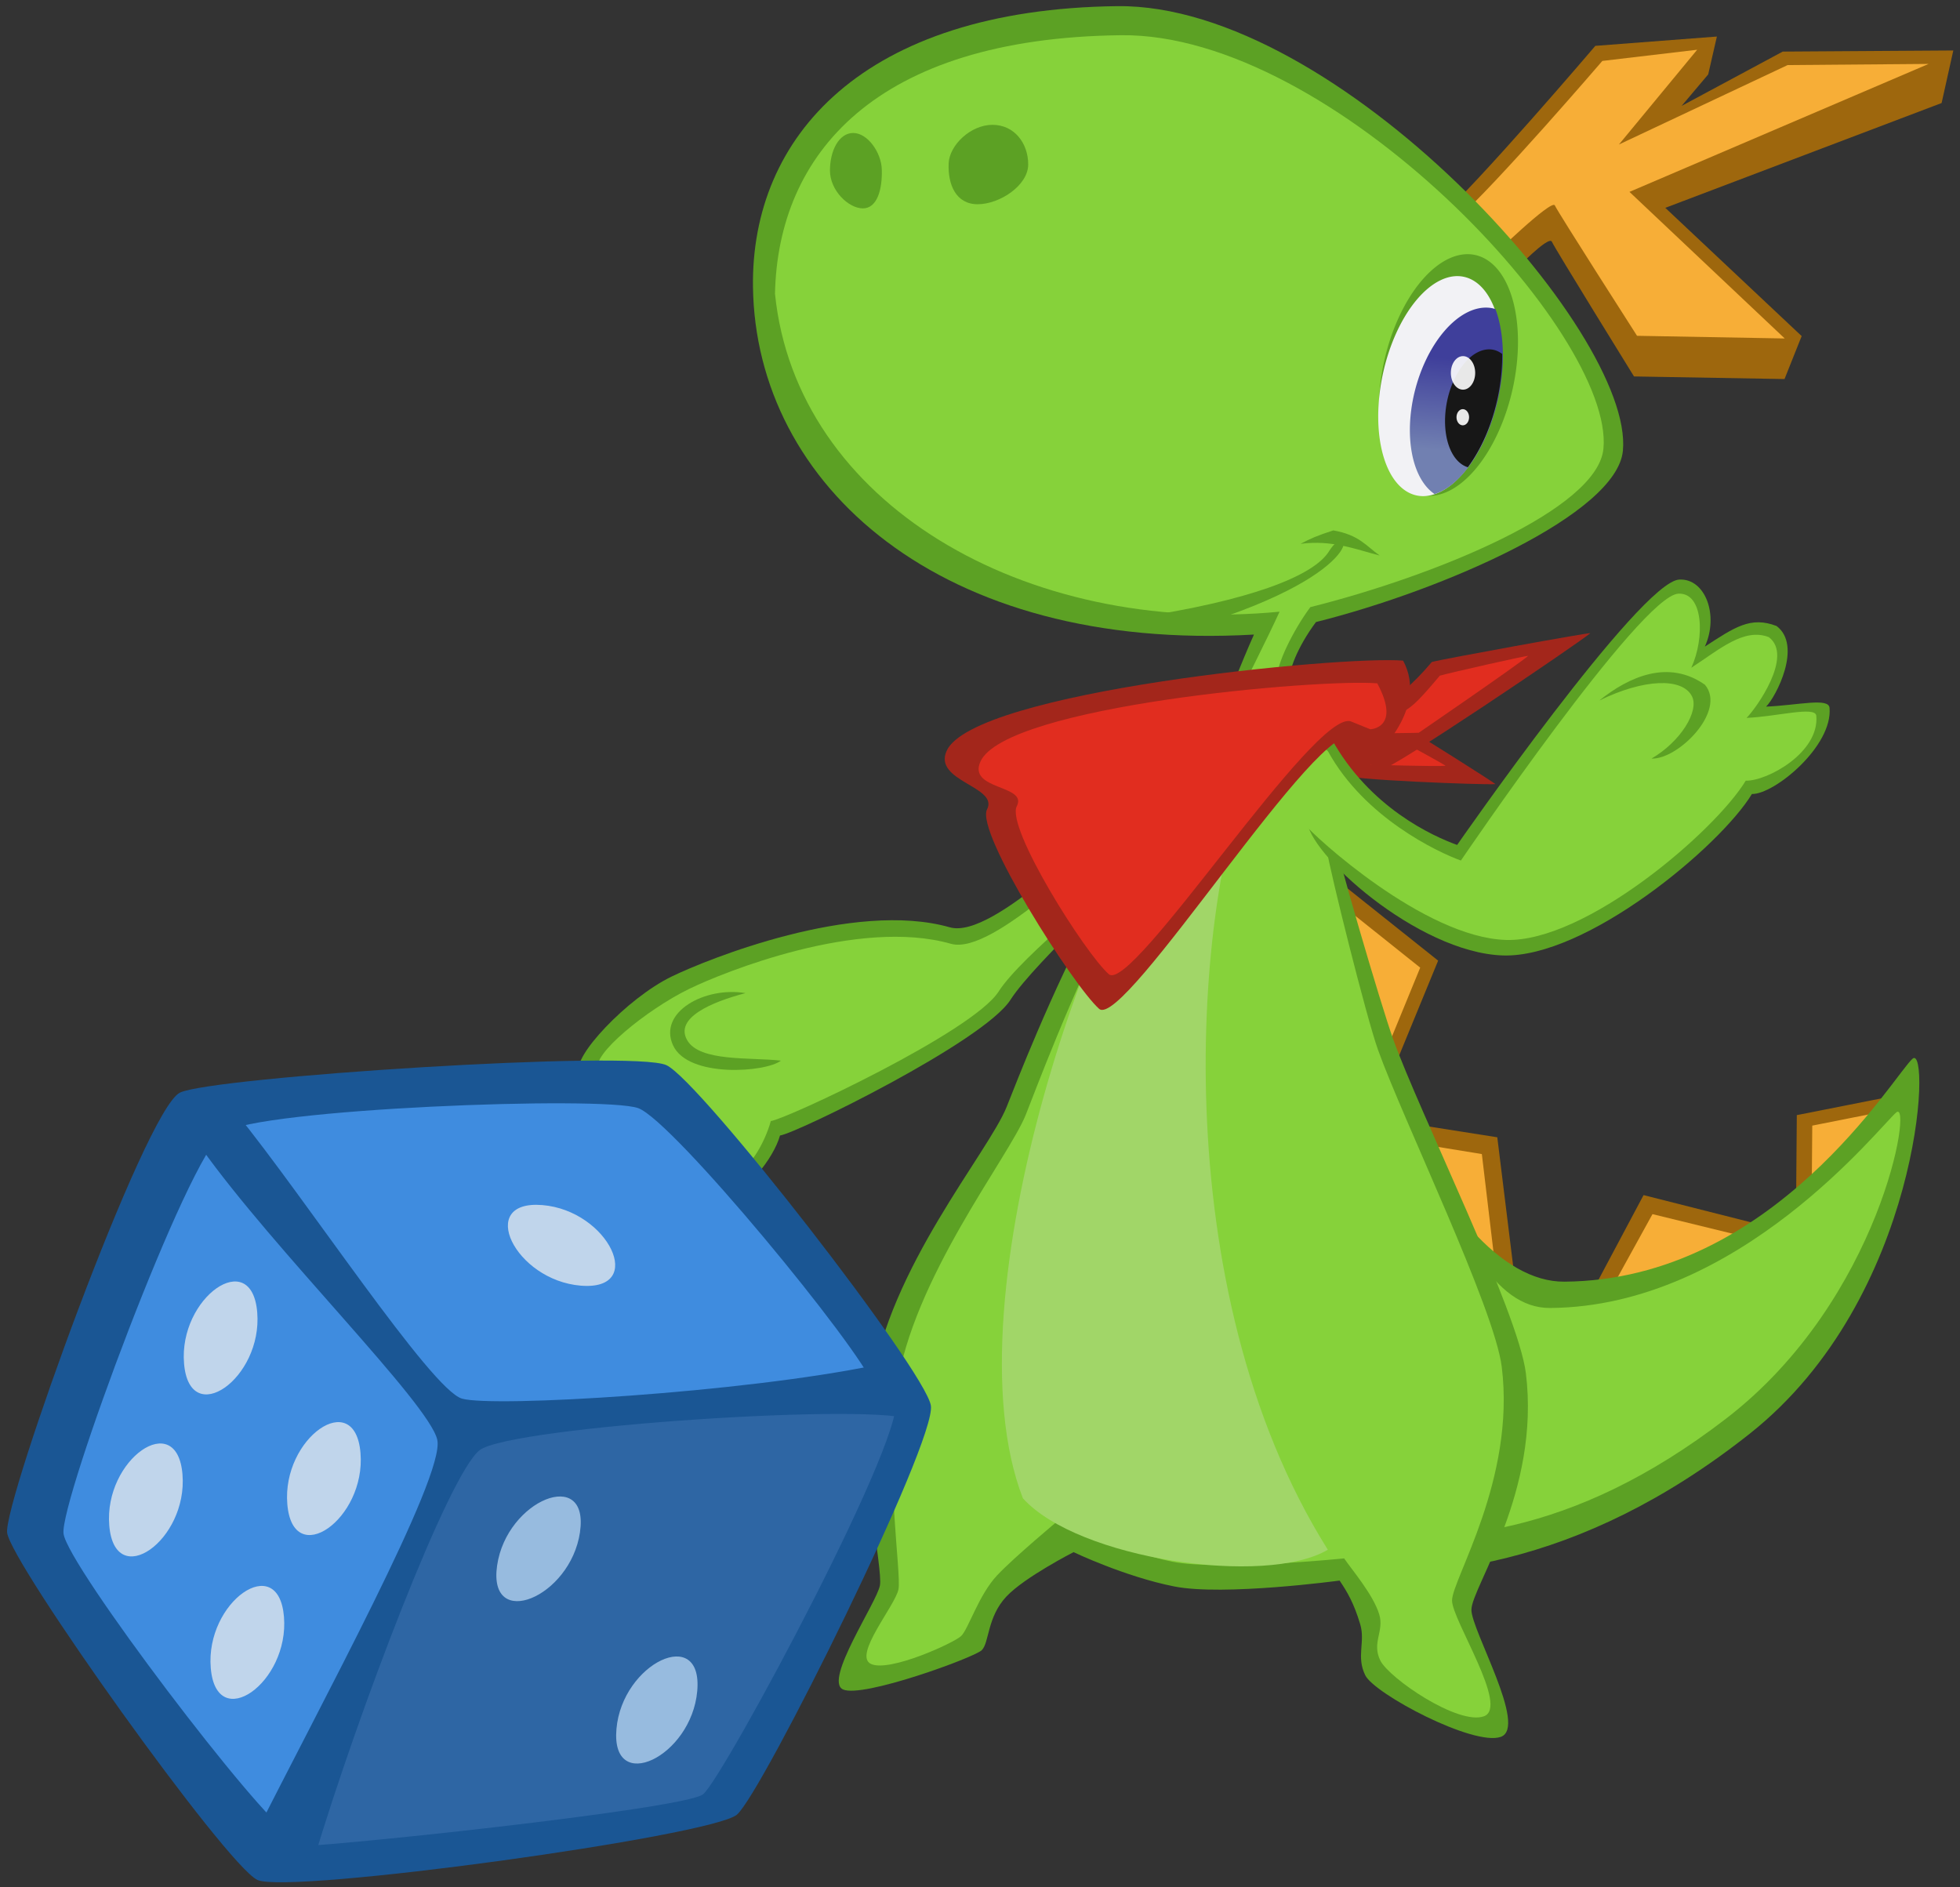 <svg xmlns:dc="http://purl.org/dc/elements/1.1/" xmlns:cc="http://creativecommons.org/ns#" xmlns:rdf="http://www.w3.org/1999/02/22-rdf-syntax-ns#" xmlns="http://www.w3.org/2000/svg" xmlns:xlink="http://www.w3.org/1999/xlink" width="318.212" height="306.411" viewBox="0 0 318.212 306.411" id="svg4250" version="1.1"><rect x="0" y="0" width="318.212" height="306.411" fill="#333333" stroke="none"/><defs id="defs4252"><linearGradient id="linearGradient6192"><stop id="stop6194" offset="0" style="stop-color:#3f3f9b;stop-opacity:1"/><stop id="stop6196" offset="1" style="stop-color:#7180b1;stop-opacity:1"/></linearGradient><linearGradient xlink:href="#linearGradient6192" id="linearGradient1358" gradientUnits="userSpaceOnUse" gradientTransform="matrix(1.171 0 0 1.171 -54.713 -54.565)" x1="349.336" y1="137.749" x2="347.701" y2="157.809"/></defs><g id="layer2" style="display:inline" transform="translate(-673.168 396.141)"><g style="display:inline;stroke:#696da3;stroke-width:.667;stroke-opacity:1" id="g5453-5" transform="matrix(.639 0 0 .639 684.67 -405.976)"><g id="layer2-2-9" style="stroke-width:.667"><path id="path4240-5-3-2-1-2" d="m438.335 321.47.187-22.742 27.045-5.35z" style="fill:#9e670d;fill-opacity:1;fill-rule:evenodd;stroke:none;stroke-width:1px;stroke-linecap:butt;stroke-linejoin:miter;stroke-opacity:1"/><path id="path4240-56-9-2-2" d="m442.32 317.247.129-15.854 18.8-3.729z" style="fill:#f7ae37;fill-opacity:1;fill-rule:evenodd;stroke:none;stroke-width:1px;stroke-linecap:butt;stroke-linejoin:miter;stroke-opacity:1"/><path id="path4240-5-3-2-8" d="m384.467 347.454 15.12-28.404 31.626 8.014z" style="fill:#9e670d;fill-opacity:1;fill-rule:evenodd;stroke:none;stroke-width:1px;stroke-linecap:butt;stroke-linejoin:miter;stroke-opacity:1"/><path id="path4240-56-9-9" d="m390.961 343.631 10.89-19.746 22.779 5.57z" style="fill:#f7ae37;fill-opacity:1;fill-rule:evenodd;stroke:none;stroke-width:1px;stroke-linecap:butt;stroke-linejoin:miter;stroke-opacity:1"/><path id="path4240-5-3-7" d="m328.005 298.94 34.417 5.418 4.502 36.533z" style="fill:#9e670d;fill-opacity:1;fill-rule:evenodd;stroke:none;stroke-width:1px;stroke-linecap:butt;stroke-linejoin:miter;stroke-opacity:1"/><path id="path4240-56-3" d="m332.111 304.32 26.388 4.303 3.452 29.018z" style="fill:#f7ae37;fill-opacity:1;fill-rule:evenodd;stroke:none;stroke-width:1px;stroke-linecap:butt;stroke-linejoin:miter;stroke-opacity:1"/><path id="path4240-5-6" d="m317.46 235.616 29.933 23.861-16.866 41.042z" style="fill:#9e670d;fill-opacity:1;fill-rule:evenodd;stroke:none;stroke-width:1px;stroke-linecap:butt;stroke-linejoin:miter;stroke-opacity:1"/><path id="path4240-1" d="m320.657 243.546 22.18 17.711-12.497 30.464z" style="fill:#f7ae37;fill-opacity:1;fill-rule:evenodd;stroke:none;stroke-width:1px;stroke-linecap:butt;stroke-linejoin:miter;stroke-opacity:1"/><path id="path4223-2" d="M335.573 293.34c11.546 28.425 27.991 47.814 43.865 47.703 53.318-.37 83.796-52.6 88.5-56.655 4.705-4.056 2.317 60.695-41.386 95.293-43.703 34.598-83.06 37.83-112.794 34.84-37.142-4.208-21.172-95.911 21.815-121.18z" style="fill:#5ca124;fill-opacity:1;fill-rule:evenodd;stroke:none;stroke-width:1px;stroke-linecap:butt;stroke-linejoin:miter;stroke-opacity:1"/><path id="path4223-7-9" d="M342.294 303.933c10.425 24.926 19.218 43.894 33.551 43.797 48.144-.324 83.714-46.137 87.961-49.694 4.248-3.557-3.837 47.501-43.299 77.84-39.461 30.34-71.71 31.963-98.559 29.342-33.537-3.69-18.469-79.125 20.346-101.285z" style="fill:#86d23a;fill-opacity:1;fill-rule:evenodd;stroke:none;stroke-width:1px;stroke-linecap:butt;stroke-linejoin:miter;stroke-opacity:1"/><path id="path4162-6-3" d="M300.825 201.962c11.707.728 18.78 18.018 19.553 23.464.772 5.446 12.429 45.205 15.567 53.957 6.724 18.753 31.797 69.261 33.738 84.903 3.733 30.082-13.807 54.4-13.835 60.122-.025 5.22 14.373 29.855 7.46 32.295-6.912 2.44-32.103-10.908-34.437-15.659-2.334-4.75.067-8.455-1.275-12.952-1.588-5.321-3.264-8.18-5.24-11.102 0 0-29.492 3.993-42.06 1.488-12.57-2.505-25.526-8.71-25.526-8.71s-12.436 6.353-17.049 11.254c-4.957 5.268-4.354 11.813-6.293 13.671-1.939 1.859-30.353 12.25-35.255 9.955-4.901-2.295 8.583-22.058 9.39-26.405.809-4.347-5.18-29.13-2.082-50.741 4.27-29.782 29.67-59.37 34.267-70.828 4.597-11.457 35.426-92.643 63.077-94.712z" style="display:inline;fill:#5ca124;fill-opacity:1;fill-rule:evenodd;stroke:none;stroke-width:1px;stroke-linecap:butt;stroke-linejoin:miter;stroke-opacity:1"/><path id="path4162-3-1" d="M306.612 196.578c20.743-1.443 11.758 29.594 12.49 34.758.733 5.164 10.046 42.532 13.022 50.832 6.376 17.783 29.59 65.686 31.431 80.52 3.54 28.525-12.604 53.93-12.63 59.357-.024 4.95 14.631 27.126 8.076 29.44s-24.094-9.692-26.308-14.197c-2.213-4.505 1.018-7.404-.255-11.669-1.506-5.046-7.054-11.49-8.928-14.26 0 0-31.734 3.21-43.653.834-11.918-2.375-28.789-10.626-28.789-10.626s-11.34 9.435-15.713 14.082c-4.702 4.995-7.309 13.664-9.148 15.427-1.839 1.762-18.26 9.279-22.908 7.103s6.214-14.868 6.98-18.99c.767-4.122-3.463-30.237-.526-50.73 4.048-28.241 28.504-58.938 32.863-69.803 4.359-10.864 36.16-97.919 63.996-102.078z" style="display:inline;fill:#86d23a;fill-opacity:1;fill-rule:evenodd;stroke:none;stroke-width:1px;stroke-linecap:butt;stroke-linejoin:miter;stroke-opacity:1"/><path id="path4187-9" d="M299.973 210.387c-14.31 33.208-22.643 131.84 19.392 198.764-15.718 9.35-63.535 2.437-77.477-13.073-19.711-50.934 19.944-160.606 41.459-181.86 14.562-14.388 16.626-3.83 16.626-3.83z" style="fill:#a1d668;fill-opacity:1;fill-rule:evenodd;stroke:none;stroke-width:1px;stroke-linecap:butt;stroke-linejoin:miter;stroke-opacity:1"/><path id="path4329-7-4" d="M278.589 227.515c-6.73 7.933-33.624 32.182-39.858 41.916-6.808 10.632-54.492 33.963-58.552 34.474-1.61 5.843-8.928 14.995-13.646 14.995-4.719 0-6.767-14.953-6.767-14.953s-13.205 8.817-16.424 6.09c-2.94-2.49-1.987-10.144-.009-17.662-4.104 1.404-10.694.846-14.073-4.65-2.143-3.485 11.955-18.655 23.406-24.218 8.92-4.333 46.206-19.45 70.644-12.501 11.402 3.241 38.672-26.718 46.116-29.005 7.444-2.288 9.163 5.514 9.163 5.514z" style="fill:#5ca124;fill-opacity:1;fill-rule:evenodd;stroke:none;stroke-width:1px;stroke-linecap:butt;stroke-linejoin:miter;stroke-opacity:1"/><path id="path4329-78" d="M271.864 232.19c-6.466 7.62-30.172 25.81-36.16 35.16-6.541 10.214-53.958 32.396-57.858 32.886-1.546 5.614-6.014 13.72-10.547 13.72s-5.657-15.117-5.657-15.117-12.12 9.432-15.212 6.812c-2.824-2.392-1.119-9.89.78-17.112-3.942 1.35-9.896 3.746-13.142-1.534-2.058-3.348 12.104-15.043 23.105-20.387 8.569-4.163 42.94-18.103 66.417-11.428 10.953 3.114 37.056-25.118 44.206-27.315 7.151-2.198 4.854.372 4.854.372z" style="fill:#86d23a;fill-opacity:1;fill-rule:evenodd;stroke:none;stroke-width:1px;stroke-linecap:butt;stroke-linejoin:miter;stroke-opacity:1"/><path id="path4346-4" d="M152.996 280.977c3.83 8.41 23.692 6.877 27.401 3.909-7.633-.9-20.678.367-23.83-5.241-3.153-5.608 6.095-9.625 14.847-11.914-10.325-1.753-22.248 4.836-18.418 13.246z" style="fill:#5ca124;fill-opacity:1;fill-rule:evenodd;stroke:none;stroke-width:1px;stroke-linecap:butt;stroke-linejoin:miter;stroke-opacity:1"/></g><g style="display:inline;stroke-width:.667" id="layer5-8-0"><path id="path6276-4-3" d="M347.311 71.029c10.27-9.066 40.022-43.987 40.022-43.987l30.883-2.367-2.208 9.623-6.752 7.999 25.694-13.8 43.335-.283-2.972 13.356L405.11 68.2l34.644 32.586-4.354 10.916-38.244-.662s-20.092-32.481-20.864-34.226c-.772-1.746-9.552 7.433-9.552 7.433z" style="fill:#9e670d;fill-opacity:1;fill-rule:evenodd;stroke:none;stroke-width:1px;stroke-linecap:butt;stroke-linejoin:miter;stroke-opacity:1"/><path id="path6276-6" d="M351.872 71.352c10.27-9.066 37.239-40.48 37.239-40.48l24.096-2.844-19.877 24.078 42.86-20.184 35.82-.29-76.004 32.513 39.447 37.247-37.526-.678s-20.11-31.382-20.882-33.127c-.772-1.746-16.393 13.46-16.393 13.46z" style="fill:#f7ae37;fill-opacity:1;fill-rule:evenodd;stroke:none;stroke-width:1px;stroke-linecap:butt;stroke-linejoin:miter;stroke-opacity:1"/><path id="path6310-9-1" d="M314.943 199.124c3.952 4.358 7.633 11.852 8.007 13.12.375 1.267 36.453 2.629 38.963 2.376.333-.033-21.264-13.65-22.73-14.349-9.124 3.07-14.695 1.22-24.24-1.147z" style="fill:#a3261b;fill-opacity:1;fill-rule:evenodd;stroke:none;stroke-width:1px;stroke-linecap:butt;stroke-linejoin:miter;stroke-opacity:1"/><path id="path6310-6-3-0" d="M322.85 202.738c2.962 3.013 7.45 6.956 7.45 6.956s16.672.497 18.95.274c.302-.03-10.456-5.902-11.788-6.52-8.282 2.714-5.947 1.382-14.612-.71z" style="fill:#e12d1f;fill-opacity:1;fill-rule:evenodd;stroke:none;stroke-width:1px;stroke-linecap:butt;stroke-linejoin:miter;stroke-opacity:1"/><path id="path6310-63" d="M312.984 205.456c8.331.582 18.548 4.541 19.948 5.446 1.4.905 49.98-31.98 53.111-34.614.415-.349-37.82 6.606-40.255 7.304-9.844 11.71-18.517 15.158-32.804 21.864z" style="fill:#a3261b;fill-opacity:1;fill-rule:evenodd;stroke:none;stroke-width:1px;stroke-linecap:butt;stroke-linejoin:miter;stroke-opacity:1"/><path id="path6310-6-2" d="M326.001 201.546c6.743.29 16.456.032 16.456.032s24.636-16.871 27.768-19.505c.415-.349-19.973 4.296-22.408 4.994-9.844 11.71-7.528 7.772-21.816 14.479z" style="fill:#e12d1f;fill-opacity:1;fill-rule:evenodd;stroke:none;stroke-width:1px;stroke-linecap:butt;stroke-linejoin:miter;stroke-opacity:1"/><path id="path6043-6-0" d="M265.872 16.954c-64.725.776-93.09 33.345-92.561 71.347.699 50.2 47.421 92.869 127.285 88.325-2.83 6.266-7.766 18.78-7.766 18.78s17.384-2.984 16.808-6.522c-.45-2.767 2.016-9.107 6.714-15.439 32.615-8.175 76.474-27.472 77.986-43.532 2.853-30.29-72.638-113.628-128.466-112.959z" style="color:#000;display:inline;overflow:visible;visibility:visible;opacity:1;fill:#5ca124;fill-opacity:1;fill-rule:nonzero;stroke:none;stroke-width:2;stroke-linecap:square;stroke-linejoin:miter;stroke-miterlimit:4;stroke-dasharray:none;stroke-dashoffset:0;stroke-opacity:1;marker:none;enable-background:accumulate"/><path id="path6043-61" d="M266.768 24.339c-62.533.75-87.11 30.354-87.864 65.682 5.356 53 63.22 87.032 128.2 80.793-2.734 6.054-10.323 21.133-10.323 21.133s10.404-1.234 9.847-4.652c-.435-2.673 3.753-11.521 8.29-17.639 31.512-7.898 73.014-24.756 74.475-40.272 2.757-29.263-68.688-105.691-122.625-105.045z" style="color:#000;display:inline;overflow:visible;visibility:visible;opacity:1;fill:#86d23a;fill-opacity:1;fill-rule:nonzero;stroke:none;stroke-width:2;stroke-linecap:square;stroke-linejoin:miter;stroke-miterlimit:4;stroke-dasharray:none;stroke-dashoffset:0;stroke-opacity:1;marker:none;enable-background:accumulate"/><path id="path6064-5" d="M270.8 172.33c28.122-4.236 44.89-10.41 48.891-16.904 5.343-8.67 11.704 5.079-33.665 19.004-12.202 3.745-15.226-2.1-15.226-2.1z" style="fill:#5ca124;fill-opacity:1;fill-rule:evenodd;stroke:none;stroke-width:1px;stroke-linecap:butt;stroke-linejoin:miter;stroke-opacity:1"/><path id="path6066-5" d="M312.447 153.568c2.483-1.338 4.3-2.11 8.313-3.41 6.57 1.16 8.296 3.914 11.778 6.383-6.279-1.621-12.053-4.006-20.091-2.973z" style="fill:#5ca124;fill-opacity:1;fill-rule:evenodd;stroke:none;stroke-width:1px;stroke-linecap:butt;stroke-linejoin:miter;stroke-opacity:1"/><path id="path6068-4" d="M243.24 57.161c0 5.364-7.276 10.124-12.837 10.124-5.56 0-7.606-5.039-7.376-10.398.197-4.605 5.574-9.781 11.135-9.781 5.56 0 9.077 4.691 9.077 10.055z" style="color:#000;display:inline;overflow:visible;visibility:visible;opacity:1;fill:#5ca124;fill-opacity:1;fill-rule:nonzero;stroke:none;stroke-width:2;stroke-linecap:square;stroke-linejoin:miter;stroke-miterlimit:4;stroke-dasharray:none;stroke-dashoffset:0;stroke-opacity:1;marker:none;enable-background:accumulate"/><path id="path6068-3-7" d="M192.872 58.726c0 5.092 4.74 9.61 8.364 9.61 3.624 0 4.957-4.783 4.807-9.87-.129-4.37-3.632-9.284-7.256-9.284-3.623 0-5.915 4.453-5.915 9.544z" style="color:#000;display:inline;overflow:visible;visibility:visible;opacity:1;fill:#5ca124;fill-opacity:1;fill-rule:nonzero;stroke:none;stroke-width:2;stroke-linecap:square;stroke-linejoin:miter;stroke-miterlimit:4;stroke-dasharray:none;stroke-dashoffset:0;stroke-opacity:1;marker:none;enable-background:accumulate"/><path id="path6086-2-6" d="M366.34 114.148a16.695 31.248 12.686 0 1-23.089 27.04 16.695 31.248 12.686 0 1-9.575-33.979 16.695 31.248 12.686 0 1 23.089-27.038 16.695 31.248 12.686 0 1 9.575 33.977z" style="color:#000;display:inline;overflow:visible;visibility:visible;opacity:1;fill:#5ca124;fill-opacity:1;fill-rule:nonzero;stroke:none;stroke-width:2;stroke-linecap:square;stroke-linejoin:miter;stroke-miterlimit:4;stroke-dasharray:none;stroke-dashoffset:0;stroke-opacity:1;marker:none;enable-background:accumulate"/><path id="path6086-5" d="M362.486 116.66a14.899 28.418 12.238 0 1-20.584 24.613 14.899 28.418 12.238 0 1-8.537-30.93 14.899 28.418 12.238 0 1 20.585-24.614 14.899 28.418 12.238 0 1 8.536 30.93z" style="color:#000;display:inline;overflow:visible;visibility:visible;opacity:1;fill:#f2f2f5;fill-opacity:1;fill-rule:nonzero;stroke:none;stroke-width:2;stroke-linecap:square;stroke-linejoin:miter;stroke-miterlimit:4;stroke-dasharray:none;stroke-dashoffset:0;stroke-opacity:1;marker:none;enable-background:accumulate"/><path id="path6086-1-6" d="M360.155 93.57a14.262 24.967 14.535 0 0-18.797 21.65 14.262 24.967 14.535 0 0 5.128 25.705 14.899 28.418 12.238 0 0 16.166-24.335 14.899 28.418 12.238 0 0-.693-22.654 14.262 24.967 14.535 0 0-.798-.231 14.262 24.967 14.535 0 0-1.006-.135z" style="color:#000;display:inline;overflow:visible;visibility:visible;opacity:1;fill:url(#linearGradient1358);fill-opacity:1;fill-rule:nonzero;stroke:none;stroke-width:2;stroke-linecap:square;stroke-linejoin:miter;stroke-miterlimit:4;stroke-dasharray:none;stroke-dashoffset:0;stroke-opacity:1;marker:none;enable-background:accumulate"/><path id="path6174-9" d="M359.931 104.171a8.954 15.292 11.182 0 0-10.274 13.201 8.954 15.292 11.182 0 0 5.286 16.74 14.899 28.418 12.238 0 0 7.544-17.453 14.899 28.418 12.238 0 0 1.175-11.34 8.954 15.292 11.182 0 0-2.197-1.045 8.954 15.292 11.182 0 0-1.534-.103z" style="color:#000;display:inline;overflow:visible;visibility:visible;opacity:1;fill:#171717;fill-opacity:1;fill-rule:nonzero;stroke:none;stroke-width:2;stroke-linecap:square;stroke-linejoin:miter;stroke-miterlimit:4;stroke-dasharray:none;stroke-dashoffset:0;stroke-opacity:1;marker:none;enable-background:accumulate"/><ellipse ry="4.262" rx="3.092" cy="110.139" cx="353.714" id="path6200-3" style="color:#000;display:inline;overflow:visible;visibility:visible;opacity:1;fill:#fff;fill-opacity:.902;fill-rule:nonzero;stroke:none;stroke-width:2;stroke-linecap:square;stroke-linejoin:miter;stroke-miterlimit:4;stroke-dasharray:none;stroke-dashoffset:0;stroke-opacity:1;marker:none;enable-background:accumulate"/><ellipse ry="2.057" rx="1.6" cy="121.405" cx="353.657" id="path6202-7" style="color:#000;display:inline;overflow:visible;visibility:visible;opacity:1;fill:#fff;fill-opacity:.902;fill-rule:nonzero;stroke:none;stroke-width:2;stroke-linecap:square;stroke-linejoin:miter;stroke-miterlimit:4;stroke-dasharray:none;stroke-dashoffset:0;stroke-opacity:1;marker:none;enable-background:accumulate"/><path id="path6363-7-4" d="M320.283 203.079c9.662 17.545 25.786 24.776 31.937 27 0 0 46.461-66.888 56.429-67.426 6.641-.36 10.129 9.11 6.504 17.034 7.594-4.942 11.642-7.765 18.22-5.241 6.62 4.962-.134 17.992-2.653 20.491 8.177-.36 15.88-2.325 16.117.293.877 9.731-14.025 22.03-19.726 21.905-8.048 13.303-42.098 41.716-63.268 41.023-21.698-.71-49.944-26.255-49.747-34.505.093-3.864 1.958-25.677 6.187-20.574z" style="fill:#5ca124;fill-opacity:1;fill-rule:evenodd;stroke:none;stroke-width:1px;stroke-linecap:butt;stroke-linejoin:miter;stroke-opacity:1"/><path id="path6363-5" d="M319.438 206.337c9.272 16.836 27.835 25.572 33.737 27.706 0 0 45.675-67.289 55.24-67.806 6.372-.344 6.781 11.215 3.303 18.818 7.286-4.742 13.376-10.203 19.688-7.78 6.352 4.76-3.23 18.124-5.647 20.522 7.846-.346 17.486-3.053 17.713-.541.841 9.337-12.459 16.619-17.928 16.499-7.723 12.764-40.645 41.128-60.958 40.463-20.82-.682-48.847-26.477-51.127-29.402-2.28-2.925 1.92-23.375 5.979-18.479z" style="fill:#86d23a;fill-opacity:1;fill-rule:evenodd;stroke:none;stroke-width:1px;stroke-linecap:butt;stroke-linejoin:miter;stroke-opacity:1"/><path id="path6293-2" d="M338.496 183.245c-15.612-1.297-109.215 7.752-115.99 22.946-3.466 7.775 13.295 9.012 10.27 14.867-2.982 5.774 21.96 44.888 28.477 50.66 6.295 5.574 56.835-75.662 64.729-68.888l5.404 4.638s13.658-12.022 7.11-24.223z" style="fill:#a3261b;fill-opacity:1;fill-rule:evenodd;stroke:none;stroke-width:1px;stroke-linecap:butt;stroke-linejoin:miter;stroke-opacity:1"/><path id="path6293-7-5" d="M331.93 189.017c-14.627-1.215-94.488 5.663-100.835 19.897-3.248 7.284 12.078 5.841 9.244 11.327-2.794 5.408 17.268 37.269 23.374 42.676 5.897 5.222 52.563-67.865 61.591-64.197l4.848 1.97s7.912-.242 1.777-11.673z" style="fill:#e12d1f;fill-opacity:1;fill-rule:evenodd;stroke:none;stroke-width:1px;stroke-linecap:butt;stroke-linejoin:miter;stroke-opacity:1"/><path id="path6380-4" d="M388.344 193.383c11.302-5.543 21.061-5.858 23.52-1.115 1.947 3.752-2.872 11.579-10.27 15.869 6.841.25 19.15-12.168 13.584-18.761-9.267-6.53-19.292-2.064-26.834 4.007z" style="fill:#5ca124;fill-opacity:1;fill-rule:evenodd;stroke:none;stroke-width:1px;stroke-linecap:butt;stroke-linejoin:miter;stroke-opacity:1"/></g></g><g style="display:inline;stroke:#696da3;stroke-width:.237;stroke-opacity:1" id="g9169-7" transform="translate(-1866.898 -3494.165) scale(5.559)"><path style="fill:#1a5694;fill-opacity:1;fill-rule:evenodd;stroke:none;stroke-width:1px;stroke-linecap:butt;stroke-linejoin:miter;stroke-opacity:1" d="M457.137 602.064c.106.895 6.393 9.715 7.31 10.142.918.427 13.267-1.274 14.005-1.908.738-.634 5.837-10.908 5.663-11.949-.174-1.04-6.742-9.487-7.723-9.94-.98-.454-13.295.347-14.21.803-1.035.516-5.152 11.958-5.045 12.852z" id="path18961-4"/><path style="fill:#3f8cdf;fill-opacity:1;fill-rule:evenodd;stroke:none;stroke-width:1px;stroke-linecap:butt;stroke-linejoin:miter;stroke-opacity:1" d="M458.784 602.09c.113.932 5.75 8.338 6.59 8.76.842.422 11.296-1.116 11.952-1.698.655-.583 5.54-10.261 5.127-11.374-.413-1.112-5.872-7.749-6.885-8.114-1.013-.366-11.09.016-12.126.715-1.036.699-4.77 10.778-4.658 11.71z" id="path19848-4"/><path style="fill:#2e66a4;fill-opacity:1;fill-rule:evenodd;stroke:none;stroke-width:1px;stroke-linecap:butt;stroke-linejoin:miter;stroke-opacity:1" d="M465.197 611.243c-.914-.046 4.942-11.955 5.498-12.506.557-.55 11.715-1.265 12.352-.628.636.636-5.008 11.156-5.587 11.597-.579.441-11.35 1.583-12.263 1.537z" id="path22551-3"/><path style="fill:#1a5694;fill-opacity:1;fill-rule:evenodd;stroke:none;stroke-width:1px;stroke-linecap:butt;stroke-linejoin:miter;stroke-opacity:1" d="M462.8 590.818c2.122 2.995 6.667 7.467 6.9 8.535.232 1.069-3.433 7.766-5.41 11.714l1.805.54c1.296-4.317 3.942-11.254 4.84-11.952.898-.7 11.863-1.412 12.648-.866.785.545-1.086-1.618-1.086-1.618-3.85.8-11.17 1.243-12.077.977-.907-.265-4.582-5.87-6.59-8.334z" id="path19850-0"/><path style="color:#000;display:inline;overflow:visible;visibility:visible;opacity:1;fill:#c0d5eb;fill-opacity:1;fill-rule:nonzero;stroke:none;stroke-width:1;stroke-linecap:round;stroke-linejoin:round;stroke-miterlimit:4;stroke-dasharray:none;stroke-dashoffset:0;stroke-opacity:1;marker:none;enable-background:accumulate" d="M473.892 594.849c-1.933-.158-3.06-2.51-1.127-2.354 1.933.156 3.06 2.512 1.127 2.354z" id="path4146-7"/><path style="color:#000;display:inline;overflow:visible;visibility:visible;opacity:1;fill:#c0d5eb;fill-opacity:1;fill-rule:nonzero;stroke:none;stroke-width:1;stroke-linecap:round;stroke-linejoin:round;stroke-miterlimit:4;stroke-dasharray:none;stroke-dashoffset:0;stroke-opacity:1;marker:none;enable-background:accumulate" d="M464.441 595.628c.16 1.933-1.974 3.43-2.137 1.496-.163-1.932 1.977-3.43 2.137-1.496z" id="path4146-3-8"/><path style="color:#000;display:inline;overflow:visible;visibility:visible;opacity:1;fill:#c0d5eb;fill-opacity:1;fill-rule:nonzero;stroke:none;stroke-width:1;stroke-linecap:round;stroke-linejoin:round;stroke-miterlimit:4;stroke-dasharray:none;stroke-dashoffset:0;stroke-opacity:1;marker:none;enable-background:accumulate" d="M462.258 600.36c.16 1.932-1.975 3.429-2.138 1.496-.162-1.933 1.978-3.43 2.138-1.497z" id="path4146-3-6-6"/><path style="color:#000;display:inline;overflow:visible;visibility:visible;opacity:1;fill:#c0d5eb;fill-opacity:1;fill-rule:nonzero;stroke:none;stroke-width:1;stroke-linecap:round;stroke-linejoin:round;stroke-miterlimit:4;stroke-dasharray:none;stroke-dashoffset:0;stroke-opacity:1;marker:none;enable-background:accumulate" d="M467.457 599.735c.16 1.933-1.975 3.43-2.137 1.497-.163-1.933 1.977-3.43 2.137-1.497z" id="path4146-3-7-8"/><path style="color:#000;display:inline;overflow:visible;visibility:visible;opacity:1;fill:#c0d5eb;fill-opacity:1;fill-rule:nonzero;stroke:none;stroke-width:1;stroke-linecap:round;stroke-linejoin:round;stroke-miterlimit:4;stroke-dasharray:none;stroke-dashoffset:0;stroke-opacity:1;marker:none;enable-background:accumulate" d="M465.222 604.519c.16 1.933-1.975 3.43-2.138 1.497-.163-1.933 1.977-3.43 2.138-1.497z" id="path4146-3-5-8"/><path style="color:#000;display:inline;overflow:visible;visibility:visible;opacity:1;fill:#97bbdf;fill-opacity:1;fill-rule:nonzero;stroke:none;stroke-width:1;stroke-linecap:round;stroke-linejoin:round;stroke-miterlimit:4;stroke-dasharray:none;stroke-dashoffset:0;stroke-opacity:1;marker:none;enable-background:accumulate" d="M477.292 606.687c-.17 1.932-2.528 3.044-2.36 1.112.167-1.932 2.53-3.045 2.36-1.112z" id="path4146-3-56-4"/><path style="color:#000;display:inline;overflow:visible;visibility:visible;opacity:1;fill:#97bbdf;fill-opacity:1;fill-rule:nonzero;stroke:none;stroke-width:1;stroke-linecap:round;stroke-linejoin:round;stroke-miterlimit:4;stroke-dasharray:none;stroke-dashoffset:0;stroke-opacity:1;marker:none;enable-background:accumulate" d="M473.868 602.048c-.282 1.92-2.7 2.893-2.421.974.279-1.92 2.703-2.893 2.42-.974z" id="path4146-3-56-9-3"/></g></g></svg>